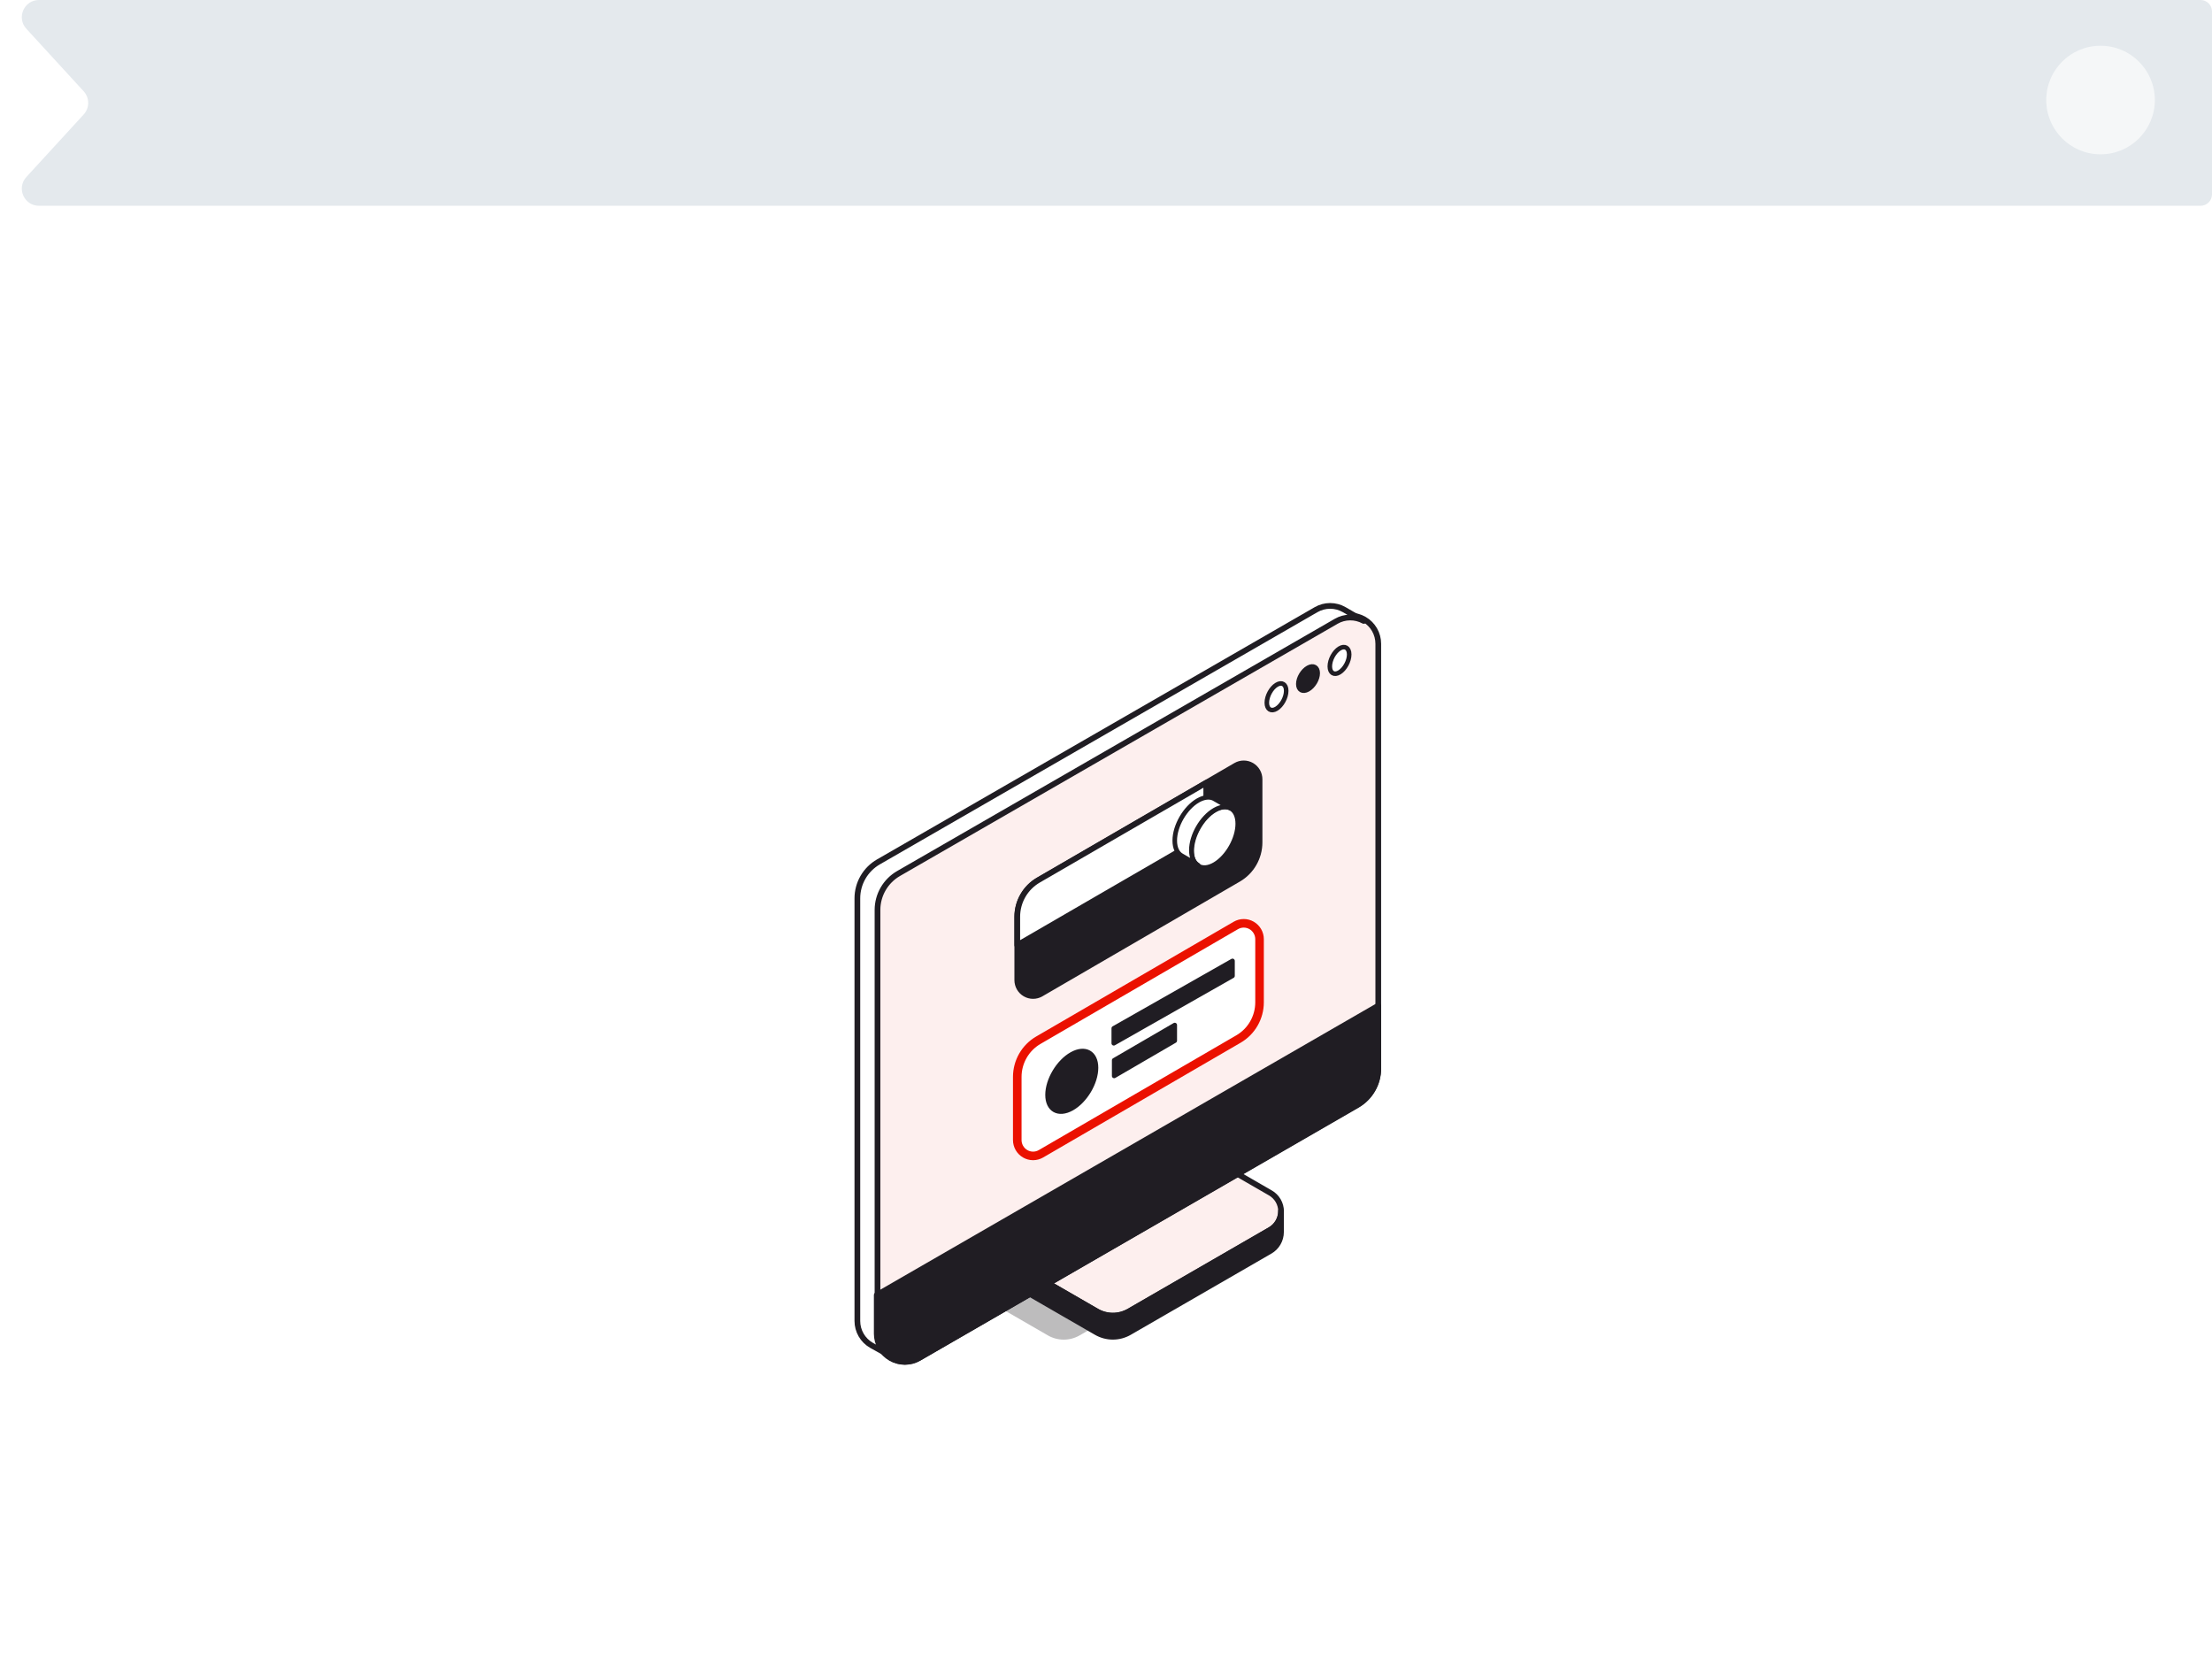 <?xml version="1.0" encoding="UTF-8"?>
<svg xmlns="http://www.w3.org/2000/svg" width="387" height="293" viewBox="0 0 387 293" fill="none">
  <g clip-path="url(#clip0_7811_30496)">
    <path d="M4.608 5.027C2.844 3.103 4.209 0 6.82 0H385C386.105 0 387 0.895 387 2V18V34C387 35.105 386.105 36 385 36H6.82C4.209 36 2.844 32.897 4.608 30.973L14.642 20.027C15.693 18.88 15.693 17.12 14.642 15.973L4.608 5.027Z" fill="#E4E9ED"></path>
    <circle cx="367.5" cy="17.5" r="9.5" fill="#F5F7F8"></circle>
    <g filter="url(#filter0_d_7811_30496)">
      <rect y="56" width="387" height="237" rx="16" fill="white"></rect>
      <g opacity="0.3">
        <path fill-rule="evenodd" clip-rule="evenodd" d="M179.851 196.555C180.697 196.068 181.656 195.811 182.633 195.813C183.609 195.814 184.568 196.072 185.413 196.561C191.428 200.033 205.725 208.287 213.673 212.877C214.238 213.203 214.707 213.671 215.035 214.234C215.362 214.798 215.536 215.438 215.538 216.09C215.54 216.74 215.371 217.379 215.047 217.942C214.724 218.506 214.257 218.974 213.694 219.299L188.884 233.623C188.038 234.11 187.079 234.366 186.102 234.365C185.126 234.364 184.167 234.106 183.322 233.617L155.062 217.301C154.498 216.975 154.028 216.507 153.701 215.943C153.374 215.379 153.201 214.74 153.198 214.088C153.195 213.438 153.365 212.799 153.688 212.235C154.012 211.671 154.479 211.203 155.042 210.878L179.851 196.555Z" fill="#201D23"></path>
      </g>
      <path fill-rule="evenodd" clip-rule="evenodd" d="M188.443 192.379C189.289 191.892 190.248 191.636 191.225 191.637C192.201 191.638 193.16 191.896 194.005 192.385L222.265 208.701C222.83 209.027 223.299 209.495 223.626 210.059C223.953 210.622 224.127 211.262 224.129 211.914C224.132 212.564 223.962 213.203 223.639 213.766C223.315 214.33 222.848 214.798 222.285 215.123L197.475 229.447C196.629 229.934 195.67 230.19 194.694 230.189C193.717 230.188 192.759 229.93 191.914 229.441L163.654 213.125C163.089 212.799 162.62 212.331 162.292 211.768C161.965 211.204 161.791 210.564 161.789 209.912C161.786 209.262 161.956 208.623 162.279 208.059C162.603 207.496 163.07 207.028 163.633 206.703L188.443 192.379Z" fill="#FDEFEE"></path>
      <path d="M188.443 192.379C189.289 191.892 190.248 191.636 191.225 191.637C192.201 191.638 193.16 191.896 194.005 192.385L222.265 208.701C222.83 209.027 223.299 209.495 223.626 210.059C223.953 210.622 224.127 211.262 224.129 211.914C224.132 212.564 223.962 213.203 223.639 213.766C223.315 214.33 222.848 214.798 222.285 215.123L197.475 229.447C196.629 229.934 195.67 230.19 194.694 230.189C193.717 230.188 192.759 229.93 191.914 229.441L163.654 213.125C163.089 212.799 162.62 212.331 162.292 211.768C161.965 211.204 161.791 210.564 161.789 209.912C161.786 209.262 161.956 208.623 162.279 208.059C162.603 207.496 163.07 207.028 163.633 206.703L188.443 192.379Z" stroke="#201D23" stroke-linecap="round" stroke-linejoin="round"></path>
      <path fill-rule="evenodd" clip-rule="evenodd" d="M161.924 209.906V209.971C161.935 210.634 162.118 211.284 162.455 211.855C162.792 212.427 163.27 212.902 163.845 213.234L191.818 229.384C192.694 229.89 193.688 230.157 194.7 230.157C195.712 230.157 196.706 229.89 197.582 229.384L222.195 215.174C222.779 214.837 223.264 214.351 223.601 213.767C223.938 213.183 224.116 212.521 224.116 211.846V215.549C224.116 216.223 223.938 216.886 223.601 217.47C223.264 218.054 222.779 218.539 222.195 218.876L197.582 233.087C196.706 233.593 195.712 233.859 194.7 233.859C193.688 233.859 192.694 233.593 191.818 233.087L163.845 216.936C163.261 216.599 162.776 216.114 162.439 215.53C162.102 214.946 161.925 214.283 161.925 213.609L161.924 209.906Z" fill="#201D23"></path>
      <path d="M161.924 209.906V209.971C161.935 210.634 162.118 211.284 162.455 211.855C162.792 212.427 163.27 212.902 163.845 213.234L191.818 229.384C192.694 229.89 193.688 230.157 194.7 230.157C195.712 230.157 196.706 229.89 197.582 229.384L222.195 215.174C222.779 214.837 223.264 214.351 223.601 213.767C223.938 213.183 224.116 212.521 224.116 211.846V215.549C224.116 216.223 223.938 216.886 223.601 217.47C223.264 218.054 222.779 218.539 222.195 218.876L197.582 233.087C196.706 233.593 195.712 233.859 194.7 233.859C193.688 233.859 192.694 233.593 191.818 233.087L163.845 216.936C163.261 216.599 162.776 216.114 162.439 215.53C162.102 214.946 161.925 214.283 161.925 213.609L161.924 209.906Z" stroke="#201D23" stroke-linecap="round" stroke-linejoin="round"></path>
      <path fill-rule="evenodd" clip-rule="evenodd" d="M153.391 159.07C153.391 156.43 154.798 153.99 157.082 152.67L233.752 108.355C234.5 107.923 235.349 107.695 236.213 107.695C237.077 107.695 237.926 107.923 238.674 108.355C239.423 108.788 240.044 109.41 240.476 110.159C240.908 110.908 241.135 111.757 241.135 112.622V186.877C241.135 189.517 239.728 191.957 237.444 193.277L160.774 237.591C160.026 238.023 159.177 238.251 158.313 238.251C157.449 238.251 156.6 238.023 155.852 237.591C155.104 237.158 154.483 236.536 154.051 235.787C153.619 235.038 153.392 234.188 153.392 233.324V159.069L153.391 159.07Z" fill="#FDEFEE"></path>
      <path d="M153.391 159.07C153.391 156.43 154.798 153.99 157.082 152.67L233.752 108.355C234.5 107.923 235.349 107.695 236.213 107.695C237.077 107.695 237.926 107.923 238.674 108.355C239.423 108.788 240.044 109.41 240.476 110.159C240.908 110.908 241.135 111.757 241.135 112.622V186.877C241.135 189.517 239.728 191.957 237.444 193.277L160.774 237.591C160.026 238.023 159.177 238.251 158.313 238.251C157.449 238.251 156.6 238.023 155.852 237.591C155.104 237.158 154.483 236.536 154.051 235.787C153.619 235.038 153.392 234.188 153.392 233.324V159.069L153.391 159.07Z" stroke="#201D23" stroke-linecap="round" stroke-linejoin="round"></path>
      <path fill-rule="evenodd" clip-rule="evenodd" d="M238.591 108.63C237.851 108.227 237.021 108.021 236.178 108.032C235.336 108.042 234.511 108.268 233.781 108.688L157.21 152.816C156.09 153.461 155.159 154.39 154.512 155.509C153.864 156.628 153.523 157.897 153.523 159.19V233.133C153.523 234.645 154.22 236.058 155.387 236.98C154.447 236.467 153.261 235.815 152.457 235.352C151.71 234.922 151.09 234.303 150.659 233.557C150.227 232.811 150 231.965 150 231.103V157.159C150 155.867 150.341 154.597 150.988 153.478C151.636 152.359 152.566 151.431 153.686 150.786L230.258 106.657C231.005 106.226 231.853 106 232.715 106C233.578 106 234.426 106.226 235.173 106.657L238.591 108.629V108.63Z" fill="white"></path>
      <path d="M233.781 108.688L157.21 152.816C156.09 153.461 155.159 154.39 154.512 155.509C153.864 156.628 153.523 157.897 153.523 159.19V233.133C153.523 234.645 154.22 236.058 155.387 236.98C154.447 236.467 153.261 235.815 152.457 235.352C151.71 234.922 151.09 234.303 150.659 233.557C150.227 232.811 150 231.965 150 231.103V157.159C150 155.867 150.341 154.597 150.988 153.478C151.636 152.359 152.566 151.431 153.686 150.786L230.258 106.657C231.005 106.226 231.853 106 232.715 106C233.578 106 234.426 106.226 235.173 106.657L238.591 108.629C237.851 108.227 237.02 108.021 236.178 108.031C235.336 108.041 234.511 108.268 233.781 108.688Z" stroke="#201D23" stroke-linecap="round" stroke-linejoin="round"></path>
      <path fill-rule="evenodd" clip-rule="evenodd" d="M153.391 226.566L241.135 175.941V186.968C241.135 188.263 240.794 189.536 240.146 190.657C239.498 191.779 238.566 192.71 237.444 193.357L160.774 237.593C160.026 238.025 159.178 238.252 158.314 238.252C157.45 238.253 156.602 238.025 155.854 237.594C155.105 237.162 154.484 236.542 154.052 235.794C153.62 235.046 153.392 234.198 153.391 233.334V226.566Z" fill="#201D23"></path>
      <path d="M153.391 226.566L241.135 175.941V186.968C241.135 188.263 240.794 189.536 240.146 190.657C239.498 191.779 238.566 192.71 237.444 193.357L160.774 237.593C160.026 238.025 159.178 238.252 158.314 238.252C157.45 238.253 156.602 238.025 155.854 237.594C155.105 237.162 154.484 236.542 154.052 235.794C153.62 235.046 153.392 234.198 153.391 233.334V226.566Z" stroke="#201D23" stroke-linecap="round" stroke-linejoin="round"></path>
      <path fill-rule="evenodd" clip-rule="evenodd" d="M234.353 113.453C233.417 114.029 232.657 115.43 232.657 116.581C232.657 117.731 233.417 118.199 234.353 117.624C235.289 117.048 236.048 115.647 236.048 114.496C236.048 113.345 235.289 112.878 234.353 113.453Z" fill="white"></path>
      <path d="M234.353 113.453C233.417 114.029 232.657 115.43 232.657 116.581C232.657 117.731 233.417 118.199 234.353 117.624C235.289 117.048 236.048 115.647 236.048 114.496C236.048 113.345 235.289 112.878 234.353 113.453Z" stroke="#201D23" stroke-width="0.8" stroke-linecap="round" stroke-linejoin="round"></path>
      <path fill-rule="evenodd" clip-rule="evenodd" d="M228.843 116.822C227.907 117.345 227.147 118.619 227.147 119.665C227.147 120.711 227.907 121.135 228.843 120.613C229.778 120.09 230.538 118.815 230.538 117.769C230.538 116.723 229.778 116.299 228.843 116.822Z" fill="#201D23"></path>
      <path d="M228.843 116.822C227.907 117.345 227.147 118.619 227.147 119.665C227.147 120.711 227.907 121.135 228.843 120.613C229.778 120.09 230.538 118.815 230.538 117.769C230.538 116.723 229.778 116.299 228.843 116.822Z" stroke="#201D23" stroke-width="0.8" stroke-linecap="round" stroke-linejoin="round"></path>
      <path fill-rule="evenodd" clip-rule="evenodd" d="M223.332 119.813C222.396 120.388 221.636 121.789 221.636 122.94C221.636 124.091 222.396 124.558 223.332 123.983C224.268 123.407 225.027 122.006 225.027 120.855C225.027 119.705 224.267 119.237 223.332 119.813Z" fill="white"></path>
      <path d="M223.332 119.813C222.396 120.388 221.636 121.789 221.636 122.94C221.636 124.091 222.396 124.558 223.332 123.983C224.268 123.407 225.027 122.006 225.027 120.855C225.027 119.705 224.267 119.237 223.332 119.813Z" stroke="#201D23" stroke-width="0.8" stroke-linecap="round" stroke-linejoin="round"></path>
      <path fill-rule="evenodd" clip-rule="evenodd" d="M177.976 188.407C177.976 185.757 179.381 183.307 181.662 181.982L216.218 161.904C216.638 161.66 217.114 161.531 217.6 161.531C218.085 161.531 218.562 161.66 218.982 161.904C219.403 162.15 219.752 162.502 219.995 162.924C220.237 163.347 220.365 163.826 220.364 164.314V175.348C220.364 177.998 218.959 180.448 216.678 181.773L182.123 201.85C181.703 202.094 181.226 202.223 180.74 202.223C180.255 202.223 179.778 202.094 179.358 201.85C178.937 201.604 178.588 201.253 178.345 200.83C178.103 200.407 177.975 199.928 177.976 199.441V188.407Z" fill="white"></path>
      <path d="M177.976 188.407C177.976 185.757 179.381 183.307 181.662 181.982L216.218 161.904C216.638 161.66 217.114 161.531 217.6 161.531C218.085 161.531 218.562 161.66 218.982 161.904C219.403 162.15 219.752 162.502 219.995 162.924C220.237 163.347 220.365 163.826 220.364 164.314V175.348C220.364 177.998 218.959 180.448 216.678 181.773L182.123 201.85C181.703 202.094 181.226 202.223 180.74 202.223C180.255 202.223 179.778 202.094 179.358 201.85C178.937 201.604 178.588 201.253 178.345 200.83C178.103 200.407 177.975 199.928 177.976 199.441V188.407Z" stroke="#EB1100" stroke-width="1.5" stroke-linecap="round" stroke-linejoin="round"></path>
      <path fill-rule="evenodd" clip-rule="evenodd" d="M177.976 160.427C177.976 157.777 179.381 155.327 181.662 154.002L216.218 133.923C216.638 133.679 217.114 133.551 217.6 133.551C218.085 133.551 218.562 133.679 218.982 133.923C219.403 134.169 219.752 134.52 219.995 134.943C220.237 135.366 220.365 135.845 220.364 136.333V147.367C220.364 150.017 218.959 152.467 216.678 153.792L182.123 173.871C181.703 174.115 181.226 174.244 180.74 174.244C180.255 174.244 179.778 174.115 179.358 173.871C178.937 173.625 178.588 173.273 178.345 172.851C178.103 172.428 177.975 171.949 177.976 171.461V160.427Z" fill="#201D23"></path>
      <path d="M177.976 160.427C177.976 157.777 179.381 155.327 181.662 154.002L216.218 133.923C216.638 133.679 217.114 133.551 217.6 133.551C218.085 133.551 218.562 133.679 218.982 133.923C219.403 134.169 219.752 134.52 219.995 134.943C220.237 135.366 220.365 135.845 220.364 136.333V147.367C220.364 150.017 218.959 152.467 216.678 153.792L182.123 173.871C181.703 174.115 181.226 174.244 180.74 174.244C180.255 174.244 179.778 174.115 179.358 173.871C178.937 173.625 178.588 173.273 178.345 172.851C178.103 172.428 177.975 171.949 177.976 171.461V160.427Z" stroke="#201D23" stroke-linecap="round" stroke-linejoin="round"></path>
      <path fill-rule="evenodd" clip-rule="evenodd" d="M211.04 136.945V141.912C211.041 143.211 210.7 144.487 210.053 145.612C209.405 146.738 208.473 147.674 207.35 148.326L177.976 165.346V160.378C177.975 159.079 178.316 157.804 178.964 156.678C179.611 155.553 180.543 154.617 181.666 153.965L211.04 136.945Z" fill="white"></path>
      <path d="M211.04 136.945V141.912C211.041 143.211 210.7 144.487 210.053 145.612C209.405 146.738 208.473 147.674 207.35 148.326L177.976 165.346V160.378C177.975 159.079 178.316 157.804 178.964 156.678C179.611 155.553 180.543 154.617 181.666 153.965L211.04 136.945Z" stroke="#201D23" stroke-linecap="round" stroke-linejoin="round"></path>
      <path fill-rule="evenodd" clip-rule="evenodd" d="M187.513 184.435C185.173 185.742 183.274 188.927 183.274 191.543C183.274 194.158 185.174 195.22 187.513 193.913C189.853 192.605 191.752 189.42 191.752 186.804C191.752 184.189 189.852 183.128 187.513 184.435Z" fill="#201D23"></path>
      <path d="M187.513 184.435C185.173 185.742 183.274 188.927 183.274 191.543C183.274 194.158 185.174 195.22 187.513 193.913C189.853 192.605 191.752 189.42 191.752 186.804C191.752 184.189 189.852 183.128 187.513 184.435Z" stroke="#201D23" stroke-width="0.8" stroke-linecap="round" stroke-linejoin="round"></path>
      <path fill-rule="evenodd" clip-rule="evenodd" d="M194.862 179.9L215.632 168.106V170.723L194.862 182.517V179.9Z" fill="#201D23"></path>
      <path d="M194.862 179.9L215.632 168.106V170.723L194.862 182.517V179.9Z" stroke="#201D23" stroke-width="0.8" stroke-linecap="round" stroke-linejoin="round"></path>
      <path fill-rule="evenodd" clip-rule="evenodd" d="M194.932 185.493L205.529 179.328V182.064L194.932 188.23V185.493Z" fill="#201D23"></path>
      <path d="M194.932 185.493L205.529 179.328V182.064L194.932 188.23V185.493Z" stroke="#201D23" stroke-width="0.8" stroke-linecap="round" stroke-linejoin="round"></path>
      <path fill-rule="evenodd" clip-rule="evenodd" d="M212.523 141.743C210.3 143.051 208.496 146.236 208.496 148.851C208.496 151.467 210.3 152.529 212.523 151.221C214.745 149.913 216.55 146.728 216.55 144.113C216.55 141.497 214.745 140.436 212.523 141.743Z" fill="white"></path>
      <path d="M212.523 141.743C210.3 143.051 208.496 146.236 208.496 148.851C208.496 151.467 210.3 152.529 212.523 151.221C214.745 149.913 216.55 146.728 216.55 144.113C216.55 141.497 214.745 140.436 212.523 141.743Z" stroke="#201D23" stroke-width="0.8" stroke-linecap="round" stroke-linejoin="round"></path>
      <path fill-rule="evenodd" clip-rule="evenodd" d="M215.278 141.387L212.545 139.812C212.488 139.775 212.428 139.74 212.367 139.709C211.64 139.34 210.662 139.422 209.587 140.041C207.347 141.333 205.529 144.479 205.529 147.062C205.529 148.374 205.998 149.29 206.753 149.705L209.617 151.357C208.885 150.932 208.432 150.026 208.432 148.737C208.432 146.153 210.251 143.007 212.492 141.715C213.57 141.093 214.551 141.014 215.278 141.387Z" fill="white"></path>
      <path d="M215.278 141.387L212.545 139.812C212.488 139.775 212.428 139.74 212.367 139.709C211.64 139.34 210.662 139.422 209.587 140.041C207.347 141.333 205.529 144.479 205.529 147.062C205.529 148.374 205.998 149.29 206.753 149.705L209.617 151.357C208.885 150.932 208.432 150.026 208.432 148.737C208.432 146.153 210.251 143.007 212.492 141.715C213.57 141.093 214.551 141.014 215.278 141.387Z" stroke="#201D23" stroke-width="0.8" stroke-linecap="round" stroke-linejoin="round"></path>
    </g>
  </g>
  <defs>
    <filter id="filter0_d_7811_30496" x="-60" y="-4" width="507" height="357" filterUnits="userSpaceOnUse" color-interpolation-filters="sRGB">
      <feFlood flood-opacity="0" result="BackgroundImageFix"></feFlood>
      <feColorMatrix in="SourceAlpha" type="matrix" values="0 0 0 0 0 0 0 0 0 0 0 0 0 0 0 0 0 0 127 0" result="hardAlpha"></feColorMatrix>
      <feOffset></feOffset>
      <feGaussianBlur stdDeviation="30"></feGaussianBlur>
      <feComposite in2="hardAlpha" operator="out"></feComposite>
      <feColorMatrix type="matrix" values="0 0 0 0 0.101 0 0 0 0 0.043 0 0 0 0 0.147 0 0 0 0.02 0"></feColorMatrix>
      <feBlend mode="normal" in2="BackgroundImageFix" result="effect1_dropShadow_7811_30496"></feBlend>
      <feBlend mode="normal" in="SourceGraphic" in2="effect1_dropShadow_7811_30496" result="shape"></feBlend>
    </filter>
    <clipPath id="clip0_7811_30496">
      <rect width="387" height="293" fill="white"></rect>
    </clipPath>
  </defs>
</svg>
